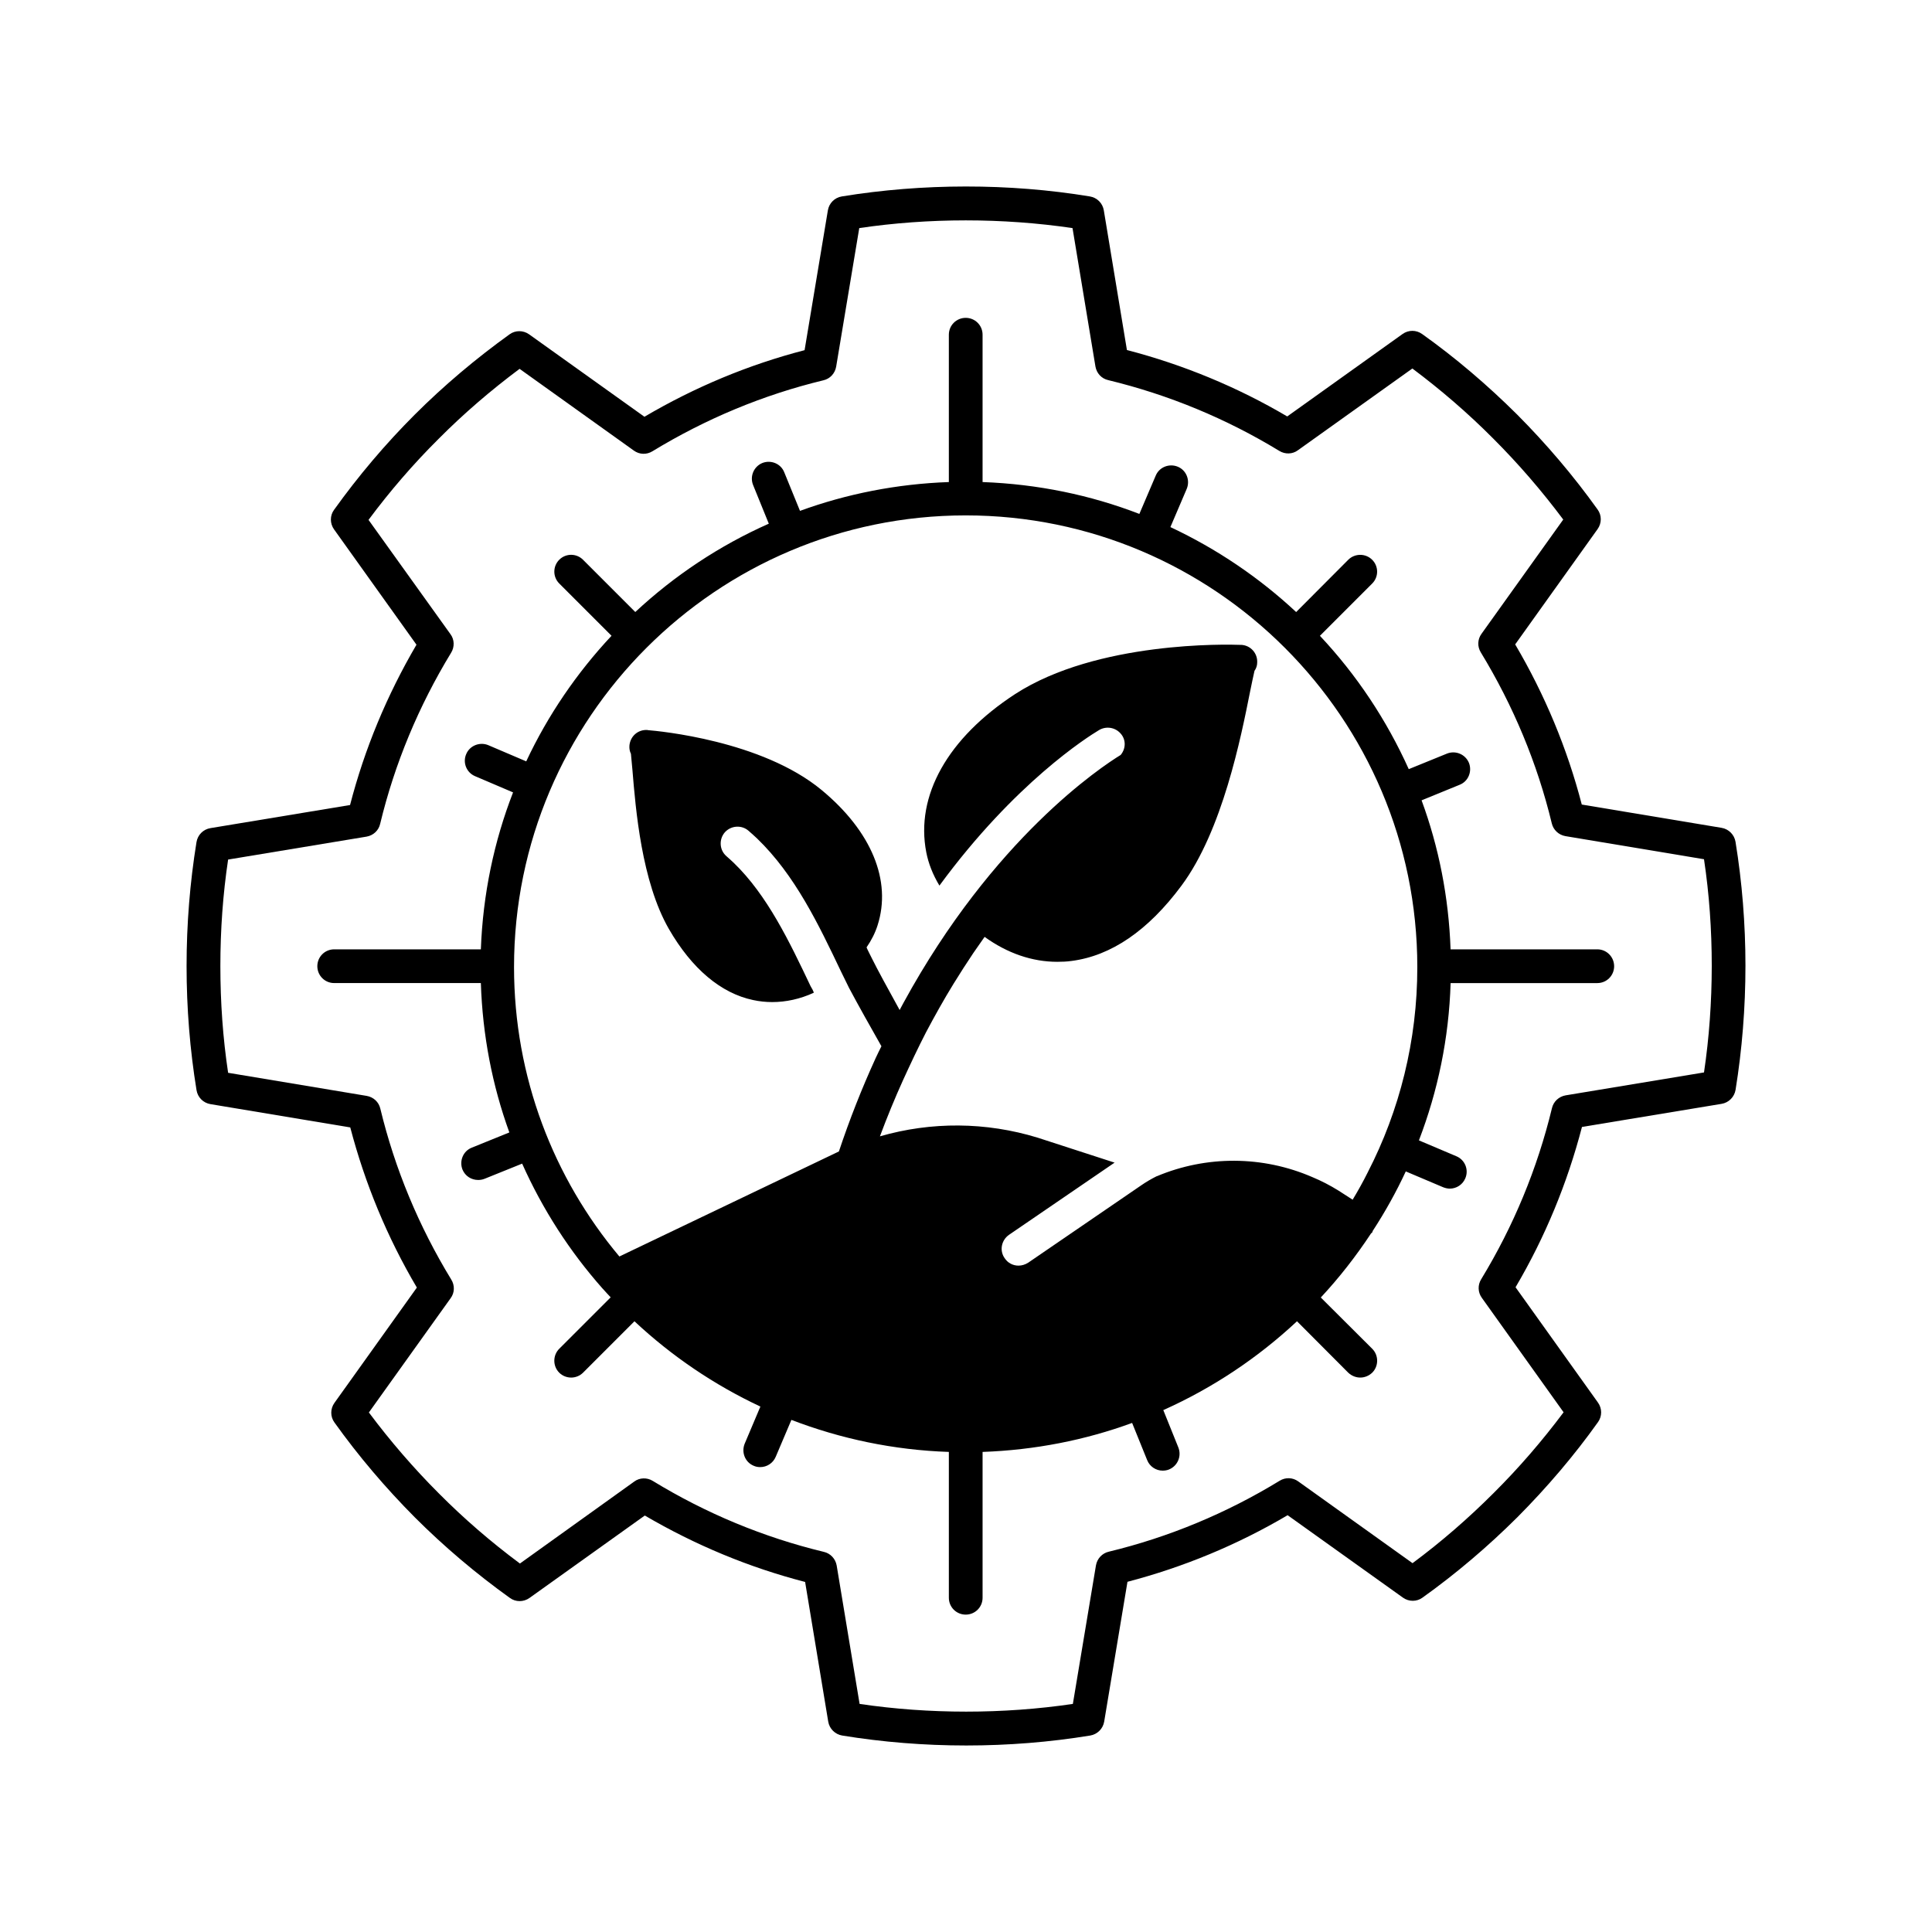 <?xml version="1.0" encoding="UTF-8"?>
<!-- Uploaded to: ICON Repo, www.iconrepo.com, Generator: ICON Repo Mixer Tools -->
<svg fill="#000000" width="800px" height="800px" version="1.1" viewBox="144 144 512 512" xmlns="http://www.w3.org/2000/svg">
 <g>
  <path d="m603.93 367.09c-0.312-1.875-1.789-3.394-3.707-3.707l-37.035-6.168c-3.844-14.832-9.785-29.086-17.648-42.441l21.844-30.562c1.117-1.562 1.117-3.664 0-5.184-6.387-8.938-13.582-17.383-21.312-25.156-7.91-7.863-16.398-15.098-25.195-21.355-1.562-1.117-3.617-1.117-5.184 0l-30.562 21.844c-13.27-7.82-27.562-13.715-42.484-17.602l-6.121-36.996c-0.312-1.918-1.789-3.394-3.707-3.707-21.402-3.531-44.367-3.488-65.719 0-1.918 0.312-3.394 1.789-3.707 3.707l-6.168 37.035c-14.832 3.844-29.086 9.785-42.441 17.648l-30.562-21.844c-1.562-1.117-3.664-1.117-5.184 0-8.938 6.434-17.422 13.582-25.156 21.312-7.727 7.727-14.922 16.219-21.355 25.195-1.117 1.516-1.117 3.617 0 5.184l21.844 30.562c-7.82 13.355-13.758 27.609-17.602 42.484l-36.988 6.121c-1.918 0.312-3.394 1.789-3.707 3.707-1.738 10.688-2.629 21.727-2.629 32.852 0 11.168 0.891 22.203 2.637 32.883 0.312 1.918 1.789 3.394 3.707 3.707l37.035 6.168c3.883 14.832 9.785 29.129 17.648 42.441l-21.844 30.562c-1.117 1.562-1.117 3.664 0 5.184 6.387 8.938 13.582 17.383 21.312 25.156 7.727 7.727 16.219 14.922 25.195 21.355 1.516 1.117 3.617 1.117 5.184 0l30.562-21.844c13.355 7.82 27.609 13.758 42.484 17.602l6.121 36.996c0.312 1.918 1.832 3.394 3.707 3.707 10.676 1.742 21.715 2.637 32.883 2.637 11.125 0 22.156-0.891 32.84-2.637 1.875-0.312 3.394-1.789 3.707-3.707l6.168-37.035c14.832-3.883 29.129-9.785 42.441-17.648l30.562 21.844c1.562 1.117 3.664 1.117 5.184 0 8.938-6.387 17.383-13.582 25.148-21.312 7.863-7.91 15.098-16.395 21.355-25.195 1.117-1.562 1.117-3.617 0-5.184l-21.844-30.562c7.82-13.27 13.715-27.562 17.602-42.484l36.996-6.121c1.918-0.312 3.394-1.832 3.707-3.707 1.73-10.691 2.621-21.773 2.621-32.895 0-11.082-0.891-22.16-2.633-32.84zm-8.352 61.117-36.676 6.074c-1.789 0.312-3.219 1.652-3.617 3.394-3.883 16.043-10.188 31.27-18.762 45.348-0.938 1.516-0.891 3.441 0.176 4.914l21.668 30.336c-5.582 7.461-11.793 14.699-18.586 21.445-6.656 6.656-13.852 12.914-21.445 18.539l-30.289-21.668c-1.477-1.074-3.394-1.117-4.914-0.18-14.117 8.625-29.398 14.969-45.301 18.809-1.742 0.402-3.082 1.832-3.394 3.617l-6.121 36.723c-18.449 2.727-38.109 2.727-56.516 0l-6.074-36.676c-0.312-1.789-1.652-3.219-3.394-3.617-15.949-3.844-31.23-10.188-45.348-18.809-1.516-0.938-3.488-0.891-4.914 0.18l-30.289 21.715c-7.637-5.672-14.879-11.93-21.488-18.586-6.656-6.656-12.867-13.852-18.539-21.445l21.668-30.289c1.074-1.43 1.117-3.394 0.176-4.914-8.621-14.117-14.969-29.398-18.809-45.301-0.402-1.789-1.832-3.082-3.617-3.394l-36.723-6.121c-1.387-9.203-2.055-18.723-2.055-28.277 0-9.562 0.672-19.035 2.055-28.234l36.676-6.074c1.789-0.312 3.215-1.605 3.617-3.394 3.844-15.949 10.188-31.188 18.809-45.348 0.938-1.516 0.891-3.488-0.176-4.914l-21.715-30.289c5.672-7.637 11.93-14.879 18.586-21.488 6.609-6.656 13.852-12.867 21.445-18.539l30.289 21.668c1.477 1.074 3.394 1.117 4.914 0.18 14.16-8.625 29.398-14.969 45.301-18.809 1.789-0.402 3.082-1.832 3.394-3.617l6.121-36.723c18.41-2.727 38.016-2.727 56.516 0l6.074 36.676c0.312 1.789 1.605 3.219 3.394 3.617 16.035 3.883 31.27 10.188 45.348 18.762 1.523 0.938 3.488 0.891 4.914-0.176l30.336-21.668c7.461 5.582 14.699 11.793 21.445 18.586 6.656 6.656 12.867 13.852 18.539 21.445l-21.668 30.289c-1.074 1.477-1.117 3.394-0.18 4.914 8.621 14.16 14.969 29.398 18.809 45.301 0.402 1.742 1.832 3.082 3.617 3.394l36.723 6.121c1.387 9.203 2.055 18.723 2.055 28.234-0.008 9.555-0.676 19.023-2.055 28.27z"/>
  <path d="m567.29 395.59h-38.871c-0.492-13.852-3.129-27.121-7.684-39.492l10.051-4.109c2.324-0.891 3.394-3.531 2.504-5.809-0.938-2.277-3.531-3.394-5.856-2.457l-10.098 4.109c-5.898-13.09-13.852-25.02-23.543-35.336l13.852-13.852c1.742-1.742 1.742-4.559 0-6.297-1.742-1.742-4.602-1.742-6.344 0l-13.805 13.852c-9.828-9.16-21.043-16.75-33.328-22.516l4.332-10.141c0.938-2.277-0.09-4.914-2.367-5.856-2.277-0.938-4.914 0.09-5.856 2.367l-4.332 10.141c-12.957-5.004-26.938-7.91-41.551-8.445v-39.047c0-2.504-2.012-4.469-4.469-4.469s-4.469 1.965-4.469 4.469v39.047c-13.805 0.492-27.074 3.129-39.449 7.637l-4.156-10.188c-0.891-2.324-3.531-3.394-5.809-2.504-2.277 0.938-3.394 3.531-2.457 5.856l4.156 10.23c-13.09 5.809-25.02 13.758-35.383 23.41l-13.852-13.852c-1.742-1.742-4.555-1.742-6.297 0-1.742 1.742-1.742 4.555 0 6.297l13.852 13.852c-9.16 9.785-16.844 21-22.605 33.281l-10.051-4.289c-2.231-0.938-4.914 0.09-5.856 2.367-0.984 2.277 0.09 4.914 2.367 5.856l10.051 4.289c-5.047 13-7.996 26.984-8.535 41.594h-38.867c-2.504 0-4.469 2.012-4.469 4.469 0 2.457 1.965 4.469 4.469 4.469h38.867c0.449 13.852 3.039 27.164 7.551 39.586l-9.922 4.019c-2.324 0.891-3.394 3.531-2.504 5.809 0.715 1.742 2.367 2.769 4.156 2.769 0.578 0 1.117-0.09 1.699-0.312l9.961-4.019c5.406 12.105 12.602 23.277 21.312 33.105l0.137 0.137c0.625 0.715 1.34 1.477 2.012 2.191l-13.629 13.629c-1.742 1.742-1.742 4.602 0 6.344 0.848 0.848 2.012 1.293 3.176 1.293 1.117 0 2.277-0.449 3.129-1.293l13.629-13.629c9.828 9.203 21.09 16.844 33.371 22.605l-4.156 9.828c-0.938 2.277 0.09 4.914 2.367 5.856 0.578 0.266 1.164 0.359 1.742 0.359 1.742 0 3.394-1.027 4.109-2.727l4.156-9.785c13.043 5.004 27.074 7.996 41.727 8.488v38.648c0 2.504 2.012 4.469 4.469 4.469s4.469-1.965 4.469-4.469v-38.648c13.852-0.492 27.207-3.129 39.629-7.684l3.977 9.828c0.672 1.742 2.367 2.816 4.109 2.816 0.578 0 1.164-0.09 1.699-0.312 2.277-0.938 3.394-3.531 2.457-5.856l-3.977-9.875c13.09-5.856 25.066-13.852 35.43-23.543l13.582 13.629c0.891 0.848 2.055 1.293 3.176 1.293 1.164 0 2.277-0.449 3.176-1.293 1.742-1.742 1.742-4.602 0-6.344l-13.629-13.582c4.914-5.269 9.336-10.949 13.316-16.977 0.09-0.09 0.223-0.176 0.312-0.266 0.047-0.137 0.09-0.266 0.137-0.402 3.258-5.004 6.211-10.277 8.758-15.77l9.922 4.203c0.578 0.223 1.164 0.359 1.742 0.359 1.742 0 3.394-1.027 4.109-2.727 0.984-2.277-0.09-4.914-2.367-5.856l-9.922-4.203c5.004-13.043 7.949-27.031 8.398-41.684h38.867c2.504 0 4.469-2.012 4.469-4.469-0.008-2.465-1.973-4.477-4.477-4.477zm-60.805 59.062c-1.25 2.504-2.59 4.914-4.019 7.281l-3.754-2.414c-2.231-1.387-4.555-2.59-6.922-3.57-13.18-5.719-28.102-5.762-41.238-0.223h-0.047c-1.43 0.715-2.816 1.523-4.156 2.457l-29.891 20.461c-0.805 0.492-1.652 0.762-2.543 0.762-1.43 0-2.816-0.672-3.664-1.965-1.43-2.012-0.891-4.781 1.164-6.211l27.965-19.121-20.375-6.609c-13.715-4.203-28.191-4.289-41.816-0.359 1.918-5.141 3.977-10.141 6.121-14.879 1.965-4.289 3.93-8.488 6.074-12.645 2.324-4.379 4.734-8.711 7.324-12.914 1.699-2.769 3.441-5.453 5.231-8.133 1.027-1.477 2.012-2.902 2.992-4.289 6.074 4.379 12.645 6.609 19.254 6.609 1.25 0 2.504-0.047 3.754-0.223 10.5-1.34 20.328-8.039 29.176-19.973 10.855-14.609 15.77-39.359 18.137-51.242 0.449-2.144 0.938-4.602 1.203-5.672 0.449-0.625 0.715-1.387 0.715-2.191 0.137-2.457-1.742-4.559-4.203-4.691h-0.266c-3.305-0.137-37.977-1.027-59.688 13.043-17.871 11.656-26.449 26.938-23.543 41.906 0.578 2.992 1.742 5.941 3.488 8.848 20.062-27.34 39.359-39.449 42.266-41.191 1.832-1.117 4.242-0.805 5.719 0.848 1.523 1.652 1.43 4.066 0.047 5.719-5.094 3.129-33.73 22.027-57.547 65.676-0.359 0.625-0.672 1.293-1.027 1.918-3.039-5.496-6.074-11.078-7.324-13.629-0.137-0.359-1.43-2.727-1.43-2.992 1.293-1.875 2.277-3.844 2.902-5.809 3.797-11.84-1.605-24.93-14.832-35.875-15.859-13.133-43.203-15.637-45.973-15.859-0.09 0-0.137-0.047-0.223-0.047-2.543-0.137-4.555 1.742-4.734 4.203-0.047 0.762 0.09 1.477 0.402 2.102 0.09 0.891 0.266 2.727 0.402 4.332 0.848 10.316 2.414 29.488 9.648 42.082 6.074 10.543 13.805 17.062 22.34 18.852 1.652 0.359 3.352 0.535 5.047 0.535 3.664 0 7.371-0.805 10.988-2.457 0.137-0.137-0.672-1.562-0.805-1.742-5.629-11.84-11.48-24.129-20.418-32.746-0.625-0.578-1.25-1.164-1.918-1.742-1.832-1.605-2.012-4.422-0.402-6.297 1.652-1.832 4.469-2.012 6.297-0.402 0.762 0.672 1.523 1.34 2.231 2.012 10.098 9.738 16.309 22.789 22.293 35.336 0.672 1.43 1.43 2.863 2.102 4.289 2.324 4.379 5.762 10.5 8.578 15.457-0.535 1.074-1.027 2.055-1.523 3.129-0.047 0.09-0.09 0.176-0.137 0.312-3.488 7.637-6.746 15.859-9.609 24.441l-55.848 26.719-2.324 1.117c-17.422-20.773-27.922-47.535-27.922-76.711 0-65.988 53.699-119.69 119.69-119.69 65.988 0 119.69 53.699 119.69 119.69 0.012 19.531-4.723 38.07-13.121 54.379z"/>
 </g>
</svg>